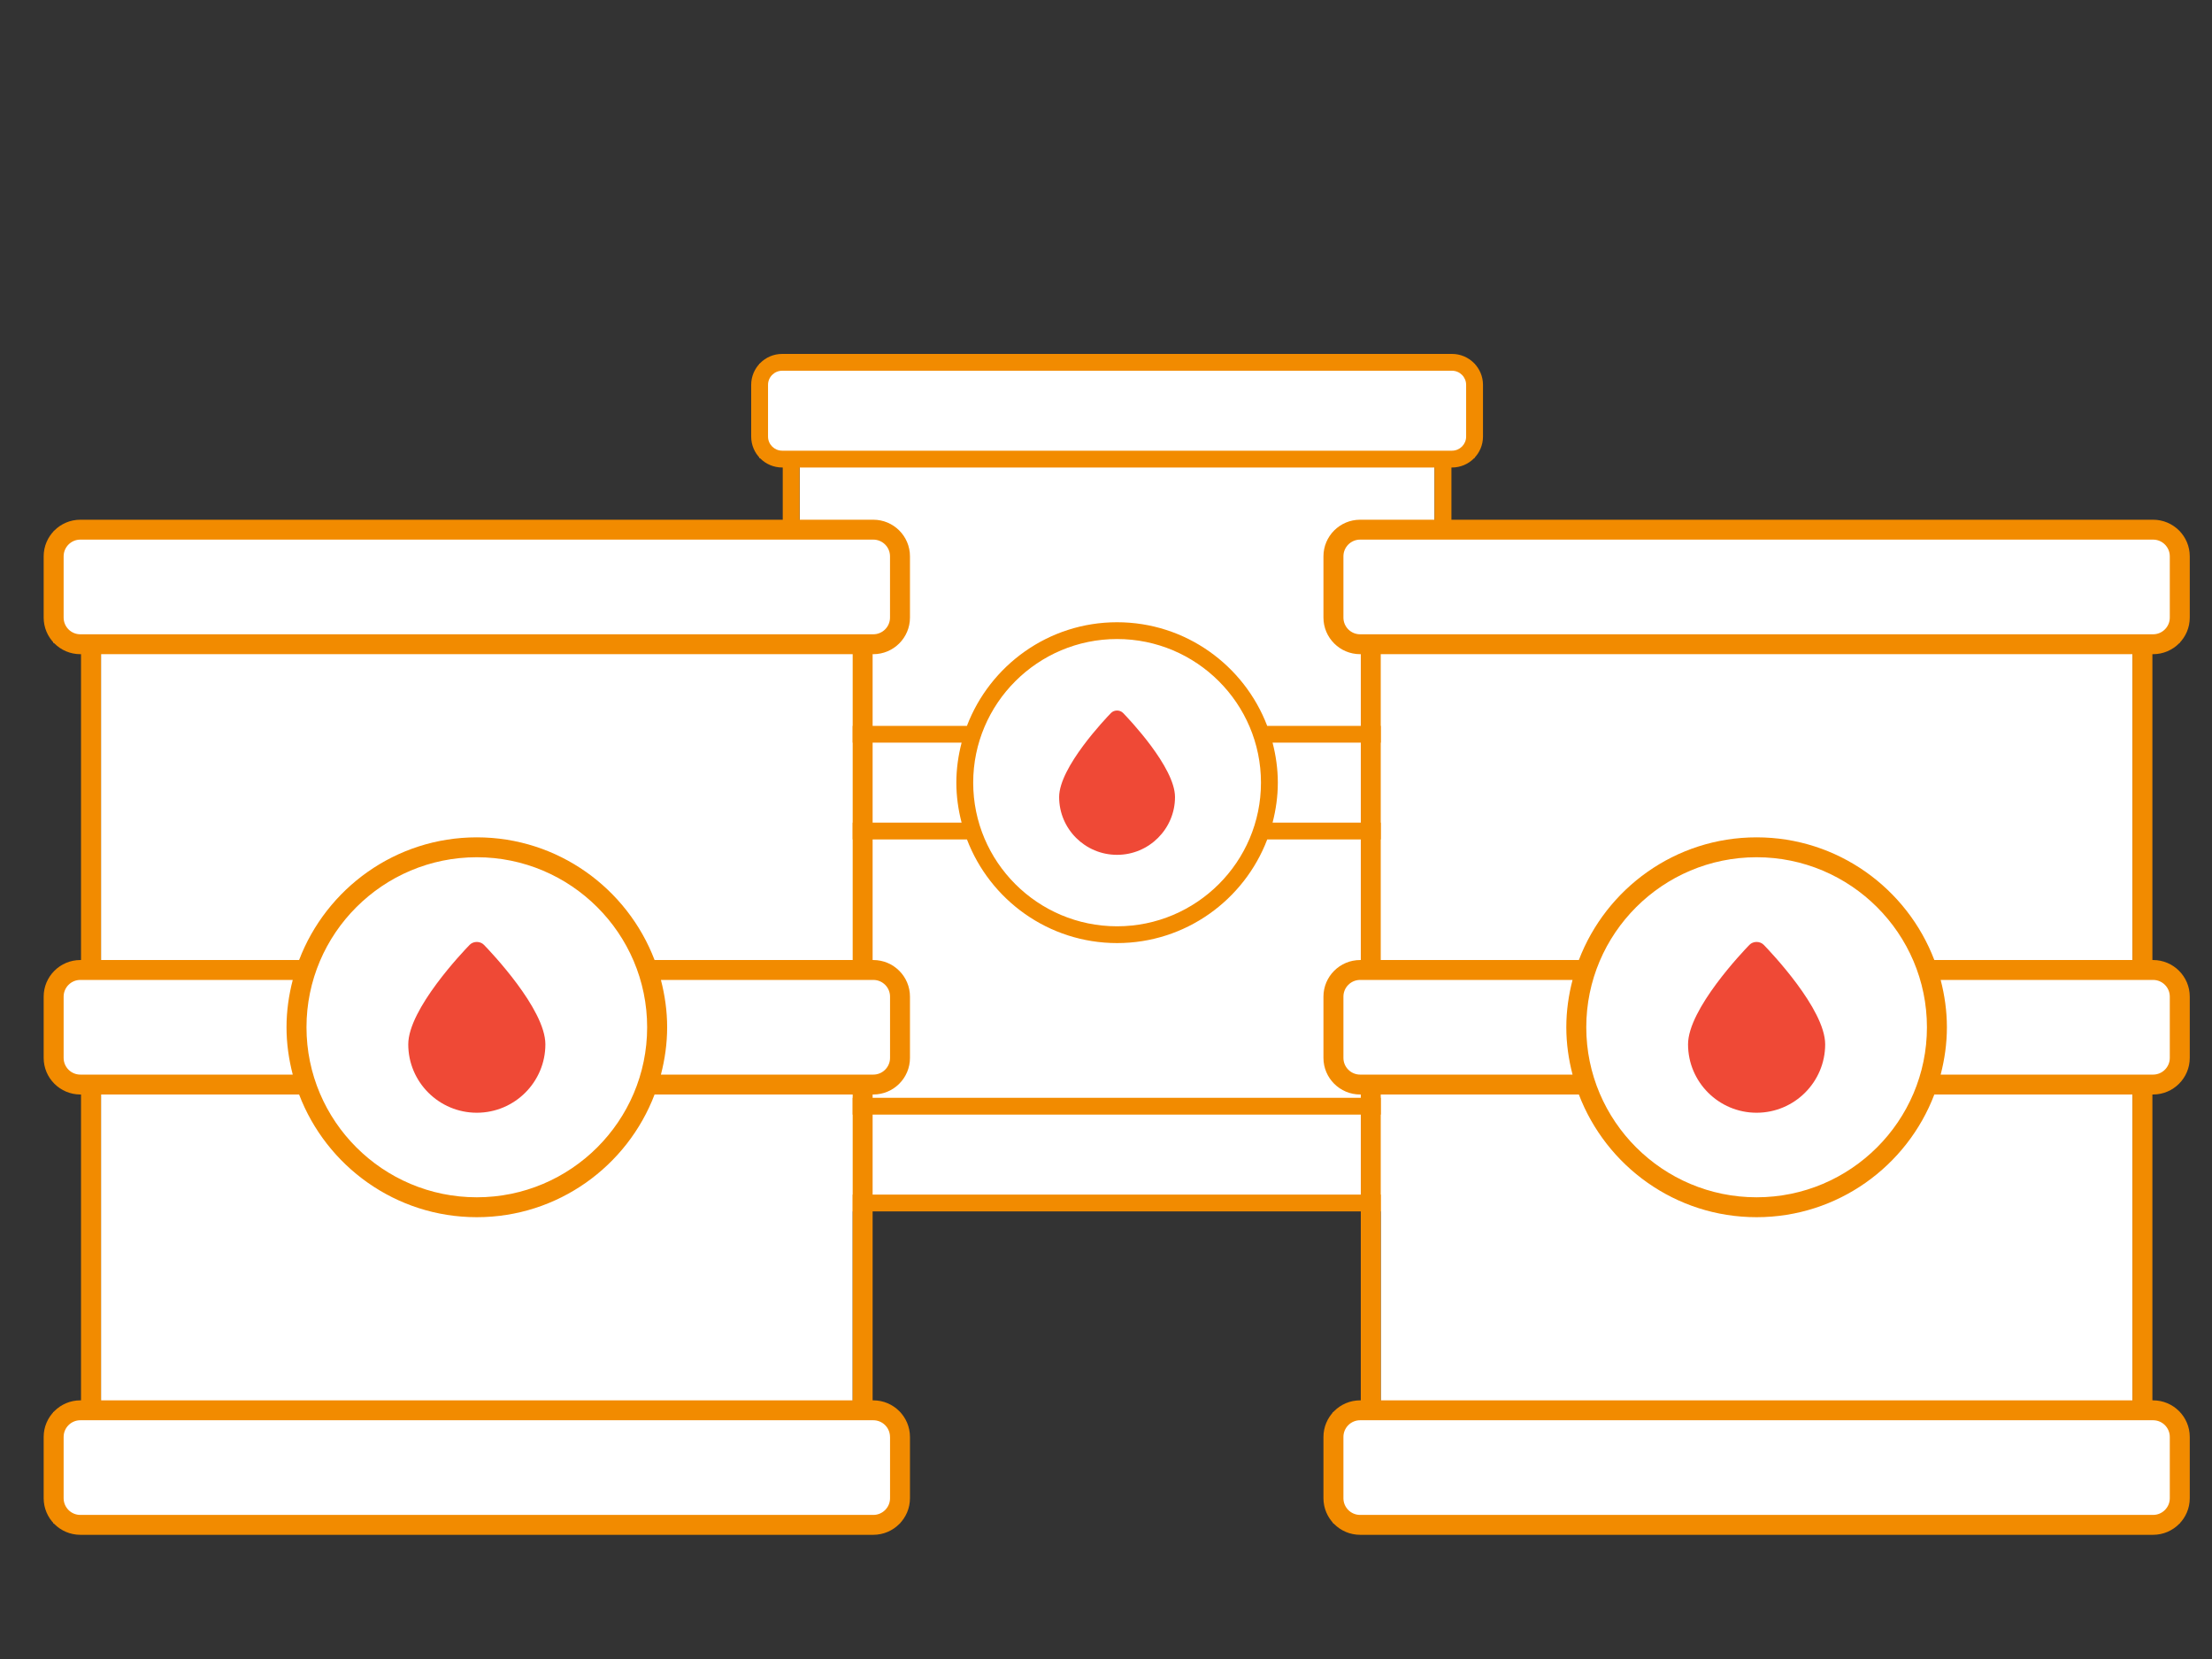 <svg width="400" height="300" viewBox="0 0 400 300" fill="none" xmlns="http://www.w3.org/2000/svg">
<rect x="0" y="0" width="400" height="300" fill="#333333" stroke="none"/>
<path d="M266.638 65.823H137.316V82.778H266.638V65.823Z" fill="white"/>
<path d="M266.638 200.313H137.316V217.268H266.638V200.313Z" fill="white"/>
<path d="M265.786 133.986H137.708V149.693H265.786V133.986Z" fill="white"/>
<path d="M259.417 80.551H144.593V200.251H259.417V80.551Z" fill="white"/>
<path d="M141.442 198.52C138.352 198.52 135.839 201.028 135.839 204.112V213.468C135.839 216.552 138.352 219.06 141.442 219.06H262.568C265.657 219.06 268.171 216.552 268.171 213.468V204.112C268.171 201.028 265.657 198.52 262.568 198.52H262.464V151.797H262.568C265.657 151.797 268.171 149.289 268.171 146.205V136.849C268.171 133.766 265.657 131.257 262.568 131.257H262.464V84.54H262.568C265.657 84.54 268.171 82.032 268.171 78.948V69.593C268.171 66.509 265.657 64 262.568 64H141.442C138.352 64 135.839 66.509 135.839 69.593V78.948C135.839 82.032 138.352 84.54 141.442 84.54H141.546V131.263H141.442C138.352 131.263 135.839 133.772 135.839 136.855V146.211C135.839 149.295 138.352 151.803 141.442 151.803H141.546V198.526H141.442V198.52ZM265.124 204.112V213.468C265.124 214.875 263.978 216.019 262.568 216.019H141.442C140.032 216.019 138.885 214.875 138.885 213.468V204.112C138.885 202.705 140.032 201.561 141.442 201.561H262.568C263.978 201.561 265.124 202.705 265.124 204.112ZM265.124 136.849V146.205C265.124 147.612 263.978 148.756 262.568 148.756H230.121C230.721 146.443 231.071 144.027 231.071 141.53C231.071 139.034 230.721 136.617 230.121 134.298H262.568C263.978 134.298 265.124 135.442 265.124 136.849ZM175.985 141.53C175.985 127.212 187.657 115.556 202.002 115.556C216.346 115.556 228.024 127.206 228.024 141.53C228.024 155.854 216.352 167.504 202.002 167.504C187.651 167.504 175.985 155.854 175.985 141.53ZM138.885 78.948V69.593C138.885 68.185 140.032 67.041 141.442 67.041H262.568C263.978 67.041 265.124 68.185 265.124 69.593V78.948C265.124 80.355 263.978 81.499 262.568 81.499H141.442C140.032 81.499 138.885 80.355 138.885 78.948ZM144.593 84.54H259.417V131.263H229.152C224.984 120.329 214.403 112.521 202.002 112.521C189.6 112.521 179.02 120.329 174.851 131.263H144.586V84.54H144.593ZM138.885 146.205V136.849C138.885 135.442 140.032 134.298 141.442 134.298H173.889C173.288 136.617 172.938 139.028 172.938 141.53C172.938 144.033 173.288 146.443 173.889 148.756H141.442C140.032 148.756 138.885 147.612 138.885 146.205ZM144.593 151.797H174.857C179.026 162.731 189.606 170.539 202.008 170.539C214.409 170.539 224.99 162.731 229.158 151.797H259.417V198.52H144.593V151.797Z" fill="#F28B00"/>
<path d="M202.002 154.581C207.776 154.581 212.478 149.894 212.478 144.131C212.478 138.734 204.055 129.923 203.093 128.932C202.517 128.338 201.481 128.338 200.904 128.932C199.948 129.917 191.525 138.734 191.525 144.131C191.525 149.894 196.221 154.581 201.995 154.581H202.002ZM202.002 132.217C205.244 135.779 209.431 141.316 209.431 144.131C209.431 148.218 206.097 151.54 202.002 151.54C197.907 151.54 194.578 148.218 194.578 144.131C194.578 141.322 198.765 135.779 202.002 132.217Z" fill="#EF4936"/>
<path d="M201.75 129.917C201.75 129.917 194.051 138.569 193.695 142.54C193.34 146.511 195.117 153.088 202.48 153.088C209.842 153.088 210.854 147.52 210.854 144.259C210.854 140.998 201.75 129.917 201.75 129.917Z" fill="#EF4936"/>
<path d="M162.738 96.142H9.643V116.211H162.738V96.142Z" fill="white"/>
<path d="M162.738 255.35H9.643V275.42H162.738V255.35Z" fill="white"/>
<path d="M161.732 176.829H10.115V195.424H161.732V176.829Z" fill="white"/>
<path d="M154.192 113.58H18.262V255.283H154.192V113.58Z" fill="white"/>
<path d="M14.529 253.227C10.869 253.227 7.896 256.195 7.896 259.848V270.923C7.896 274.575 10.869 277.543 14.529 277.543H157.919C161.579 277.543 164.552 274.575 164.552 270.923V259.848C164.552 256.195 161.579 253.227 157.919 253.227H157.797V197.92H157.919C161.579 197.92 164.552 194.953 164.552 191.3V180.225C164.552 176.572 161.579 173.604 157.919 173.604H157.797V118.297H157.919C161.579 118.297 164.552 115.33 164.552 111.677V100.602C164.552 96.949 161.579 93.982 157.919 93.982H14.529C10.869 93.982 7.896 96.949 7.896 100.602V111.677C7.896 115.33 10.869 118.297 14.529 118.297H14.651V173.604H14.529C10.869 173.604 7.896 176.572 7.896 180.225V191.3C7.896 194.953 10.869 197.92 14.529 197.92H14.651V253.227H14.529ZM160.948 259.848V270.923C160.948 272.587 159.593 273.945 157.926 273.945H14.529C12.861 273.945 11.506 272.593 11.506 270.923V259.848C11.506 258.183 12.861 256.825 14.529 256.825H157.919C159.587 256.825 160.942 258.177 160.942 259.848H160.948ZM160.948 180.225V191.3C160.948 192.964 159.593 194.322 157.926 194.322H119.514C120.225 191.581 120.642 188.724 120.642 185.762C120.642 182.801 120.225 179.943 119.514 177.202H157.926C159.593 177.202 160.948 178.554 160.948 180.225ZM55.423 185.762C55.423 168.807 69.24 155.016 86.221 155.016C103.202 155.016 117.025 168.807 117.025 185.762C117.025 202.717 103.208 216.509 86.221 216.509C69.234 216.509 55.423 202.717 55.423 185.762ZM11.506 111.677V100.602C11.506 98.938 12.861 97.579 14.529 97.579H157.919C159.587 97.579 160.942 98.932 160.942 100.602V111.677C160.942 113.341 159.587 114.7 157.919 114.7H14.529C12.861 114.7 11.506 113.347 11.506 111.677ZM18.262 118.297H154.192V173.604H118.368C113.433 160.657 100.909 151.418 86.227 151.418C71.545 151.418 59.021 160.657 54.087 173.604H18.262V118.297ZM11.506 191.3V180.225C11.506 178.561 12.861 177.202 14.529 177.202H52.94C52.229 179.943 51.812 182.801 51.812 185.762C51.812 188.724 52.229 191.581 52.94 194.322H14.529C12.861 194.322 11.506 192.97 11.506 191.3ZM18.262 197.92H54.087C59.021 210.867 71.545 220.107 86.227 220.107C100.909 220.107 113.439 210.867 118.368 197.92H154.192V253.227H18.262V197.92Z" fill="#F28B00"/>
<path d="M86.221 201.218C93.062 201.218 98.622 195.669 98.622 188.846C98.622 182.458 88.648 172.026 87.514 170.857C86.834 170.16 85.608 170.16 84.927 170.857C83.793 172.026 73.826 182.464 73.826 188.846C73.826 195.669 79.386 201.218 86.221 201.218ZM86.221 174.736C90.058 178.952 95.018 185.511 95.018 188.84C95.018 193.68 91.07 197.614 86.221 197.614C81.372 197.614 77.43 193.68 77.43 188.84C77.43 185.511 82.383 178.952 86.221 174.736Z" fill="#EF4936"/>
<path d="M85.921 172.014C85.921 172.014 76.805 182.256 76.382 186.955C75.959 191.655 78.068 199.444 86.785 199.444C95.502 199.444 96.698 192.848 96.698 188.993C96.698 185.138 85.921 172.014 85.921 172.014Z" fill="#EF4936"/>
<path d="M394.164 96.142H241.069V116.211H394.164V96.142Z" fill="white"/>
<path d="M394.164 255.35H241.069V275.42H394.164V255.35Z" fill="white"/>
<path d="M393.159 176.829H241.541V195.424H393.159V176.829Z" fill="white"/>
<path d="M385.612 113.58H249.682V255.283H385.612V113.58Z" fill="white"/>
<path d="M245.955 253.227C242.295 253.227 239.322 256.195 239.322 259.848V270.923C239.322 274.575 242.295 277.543 245.955 277.543H389.346C393.005 277.543 395.979 274.575 395.979 270.923V259.848C395.979 256.195 393.005 253.227 389.346 253.227H389.223V197.92H389.346C393.005 197.92 395.979 194.953 395.979 191.3V180.225C395.979 176.572 393.005 173.604 389.346 173.604H389.223V118.297H389.346C393.005 118.297 395.979 115.33 395.979 111.677V100.602C395.979 96.949 393.005 93.982 389.346 93.982H245.955C242.295 93.982 239.322 96.949 239.322 100.602V111.677C239.322 115.33 242.295 118.297 245.955 118.297H246.077V173.604H245.955C242.295 173.604 239.322 176.572 239.322 180.225V191.3C239.322 194.953 242.295 197.92 245.955 197.92H246.077V253.227H245.955ZM392.368 259.848V270.923C392.368 272.587 391.013 273.945 389.346 273.945H245.955C244.287 273.945 242.933 272.593 242.933 270.923V259.848C242.933 258.183 244.287 256.825 245.955 256.825H389.346C391.013 256.825 392.368 258.177 392.368 259.848ZM392.368 180.225V191.3C392.368 192.964 391.013 194.322 389.346 194.322H350.934C351.645 191.581 352.062 188.724 352.062 185.762C352.062 182.801 351.645 179.943 350.934 177.202H389.346C391.013 177.202 392.368 178.554 392.368 180.225ZM286.849 185.762C286.849 168.807 300.667 155.016 317.647 155.016C334.628 155.016 348.451 168.807 348.451 185.762C348.451 202.717 334.634 216.509 317.647 216.509C300.661 216.509 286.849 202.717 286.849 185.762ZM242.933 111.677V100.602C242.933 98.938 244.287 97.579 245.955 97.579H389.346C391.013 97.579 392.368 98.932 392.368 100.602V111.677C392.368 113.341 391.013 114.7 389.346 114.7H245.955C244.287 114.7 242.933 113.347 242.933 111.677ZM249.682 118.297H385.612V173.604H349.788C344.853 160.657 332.329 151.418 317.647 151.418C302.965 151.418 290.442 160.657 285.507 173.604H249.682V118.297ZM242.933 191.3V180.225C242.933 178.561 244.287 177.202 245.955 177.202H284.367C283.655 179.943 283.239 182.801 283.239 185.762C283.239 188.724 283.655 191.581 284.367 194.322H245.955C244.287 194.322 242.933 192.97 242.933 191.3ZM249.682 197.92H285.507C290.442 210.867 302.965 220.107 317.647 220.107C332.329 220.107 344.859 210.867 349.788 197.92H385.612V253.227H249.682V197.92Z" fill="#F28B00"/>
<path d="M317.647 201.218C324.488 201.218 330.049 195.669 330.049 188.846C330.049 182.458 320.075 172.026 318.941 170.857C318.26 170.16 317.034 170.16 316.354 170.857C315.22 172.026 305.252 182.464 305.252 188.846C305.252 195.669 310.812 201.218 317.647 201.218ZM317.647 174.736C321.485 178.952 326.444 185.511 326.444 188.84C326.444 193.68 322.496 197.614 317.647 197.614C312.798 197.614 308.856 193.68 308.856 188.84C308.856 185.511 313.81 178.952 317.647 174.736Z" fill="#EF4936"/>
<path d="M317.347 172.014C317.347 172.014 308.231 182.256 307.808 186.955C307.385 191.655 309.494 199.444 318.211 199.444C326.928 199.444 328.124 192.848 328.124 188.993C328.124 185.138 317.347 172.014 317.347 172.014Z" fill="#EF4936"/>
</svg>
